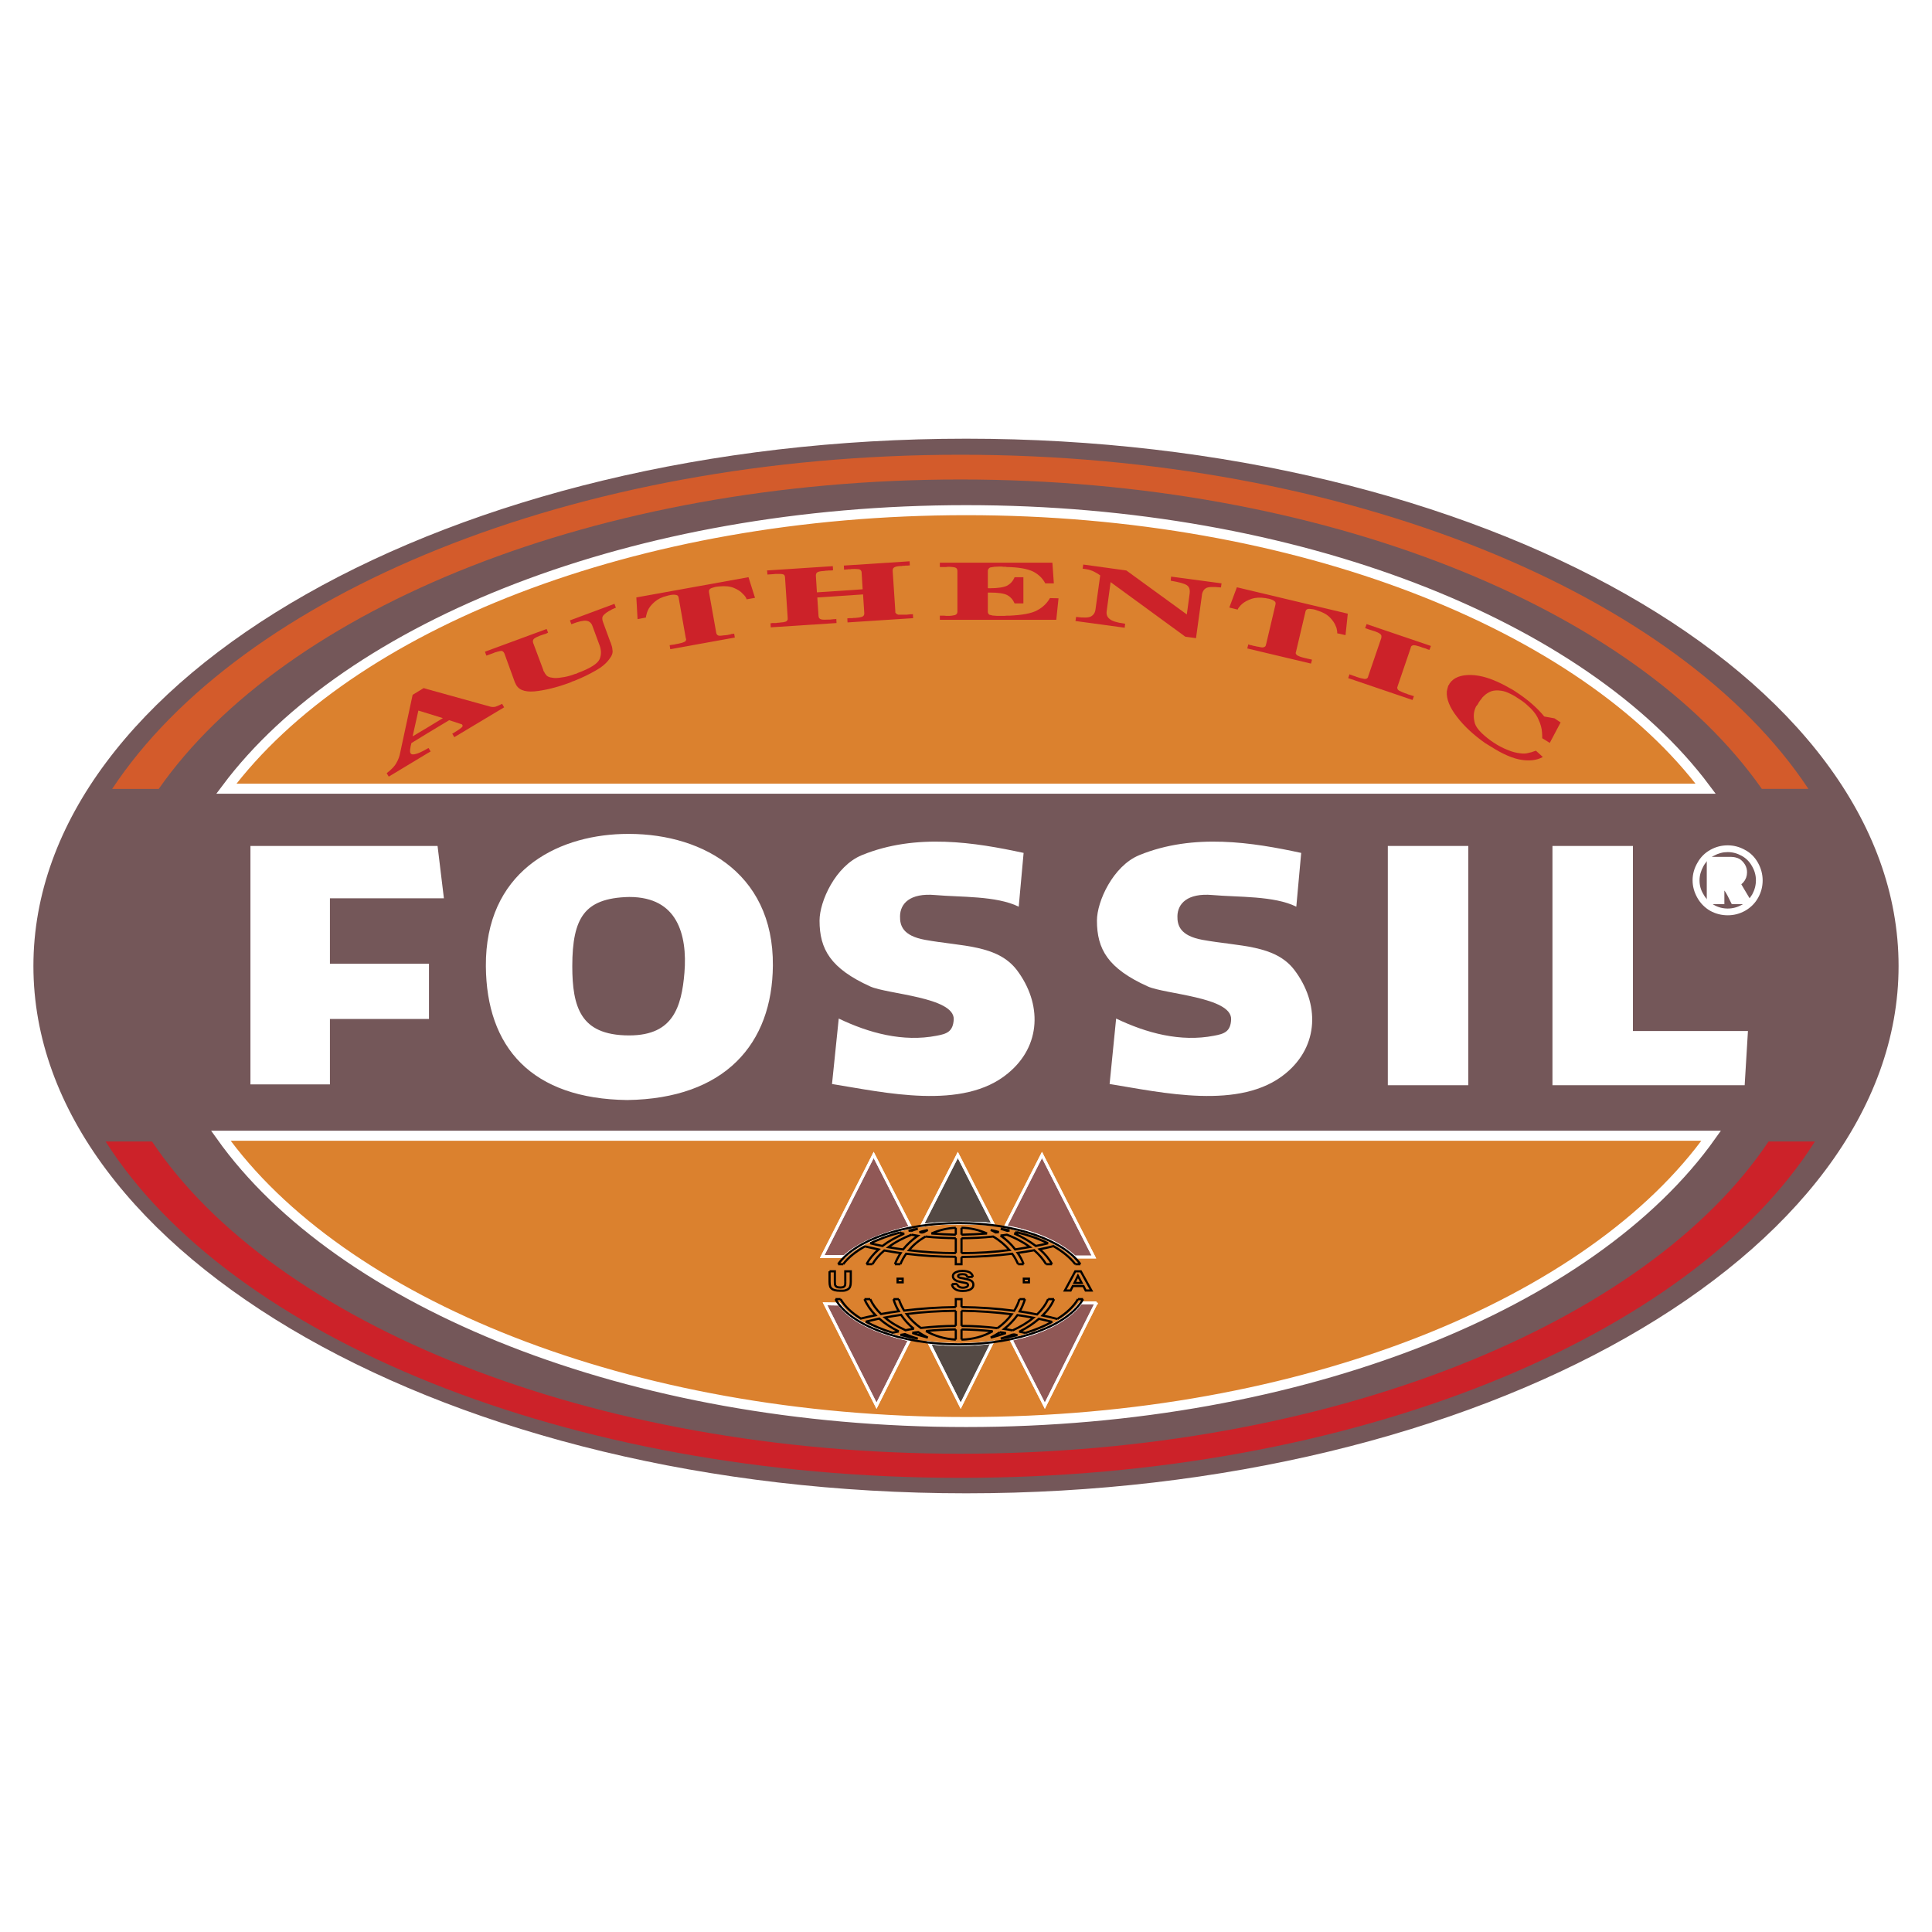 <?xml version="1.0" encoding="iso-8859-1"?>
<!-- Generator: Adobe Illustrator 16.0.0, SVG Export Plug-In . SVG Version: 6.00 Build 0)  -->
<!DOCTYPE svg PUBLIC "-//W3C//DTD SVG 1.1//EN" "http://www.w3.org/Graphics/SVG/1.1/DTD/svg11.dtd">
<svg version="1.1" id="Layer_1" xmlns="http://www.w3.org/2000/svg" xmlns:xlink="http://www.w3.org/1999/xlink" x="0px" y="0px"
	 width="192.756px" height="192.756px" viewBox="0 0 192.756 192.756" style="enable-background:new 0 0 192.756 192.756;"
	 xml:space="preserve">
<g>
	<polygon style="fill-rule:evenodd;clip-rule:evenodd;fill:#FFFFFF;" points="0,0 192.756,0 192.756,192.756 0,192.756 0,0 	"/>
	<path style="fill-rule:evenodd;clip-rule:evenodd;fill:#DB812E;stroke:#FFFFFF;stroke-width:0.283;stroke-miterlimit:2.613;" d="
		M22.583,78.688h147.591c-12.188-16.322-40.719-27.789-73.775-27.789C63.302,50.899,34.791,62.366,22.583,78.688L22.583,78.688z
		 M170.725,113.312H22.033c11.881,16.711,40.76,28.564,74.366,28.564C129.965,141.877,158.863,130.023,170.725,113.312
		L170.725,113.312z"/>
	<path style="fill:none;stroke:#FFFFFF;stroke-width:0.283;stroke-miterlimit:2.613;" d="M22.583,78.688h147.591
		c-12.188-16.322-40.719-27.789-73.775-27.789C63.302,50.899,34.791,62.366,22.583,78.688L22.583,78.688z M170.725,113.312H22.033
		c11.881,16.711,40.76,28.564,74.366,28.564C129.965,141.877,158.863,130.023,170.725,113.312L170.725,113.312z M22.583,78.688
		h147.591c-12.188-16.322-40.719-27.789-73.775-27.789C63.302,50.899,34.791,62.366,22.583,78.688L22.583,78.688z M170.725,113.312
		H22.033c11.881,16.711,40.76,28.564,74.366,28.564C129.965,141.877,158.863,130.023,170.725,113.312L170.725,113.312z"/>
	<path style="fill-rule:evenodd;clip-rule:evenodd;fill:#745759;" d="M96.398,43.268c-51.541,0-93.564,23.872-93.564,53.11
		c0,29.237,42.023,53.11,93.564,53.11c51.5,0,93.523-23.873,93.523-53.11C189.922,67.14,147.898,43.268,96.398,43.268L96.398,43.268
		z M96.398,50.899c33.057,0,61.588,11.467,73.775,27.789H96.398H22.583C34.791,62.366,63.302,50.899,96.398,50.899L96.398,50.899z
		 M96.398,141.877c-33.606,0-62.484-11.854-74.366-28.564h74.366h74.326C158.863,130.023,129.965,141.877,96.398,141.877
		L96.398,141.877z"/>
	<path style="fill:none;stroke:#FFFFFF;stroke-width:1;stroke-miterlimit:2.613;" d="M96.398,43.268
		c51.5,0,93.523,23.872,93.523,53.11c0,29.237-42.023,53.11-93.523,53.11c-51.541,0-93.564-23.873-93.564-53.11
		C2.834,67.14,44.858,43.268,96.398,43.268L96.398,43.268z M22.583,78.688h147.591c-12.188-16.322-40.719-27.789-73.775-27.789
		C63.302,50.899,34.791,62.366,22.583,78.688L22.583,78.688z M170.725,113.312H22.033c11.881,16.711,40.76,28.564,74.366,28.564
		C129.965,141.877,158.863,130.023,170.725,113.312L170.725,113.312z"/>
	<polygon style="fill-rule:evenodd;clip-rule:evenodd;fill:#FFFFFF;" points="154.889,108.273 154.889,84.401 162.918,84.401 
		162.918,102.867 174.393,102.867 174.066,108.273 154.889,108.273 	"/>
	<polygon style="fill-rule:evenodd;clip-rule:evenodd;fill:#FFFFFF;" points="138.463,108.273 138.463,84.401 146.492,84.401 
		146.492,108.273 138.463,108.273 	"/>
	<path style="fill-rule:evenodd;clip-rule:evenodd;fill:#FFFFFF;" d="M83.681,101.621c3.017,1.449,6.42,2.367,9.762,1.715
		c0.999-0.184,1.651-0.389,1.712-1.652c0.041-2.205-6.624-2.49-8.335-3.266c-3.954-1.795-5.054-3.713-5.054-6.57
		c0-1.918,1.59-5.447,4.219-6.529c5.421-2.224,11.332-1.265,16.141-0.224l-0.488,5.366c-2.223-1.102-5.83-0.938-8.336-1.163
		c-2.547-0.224-3.485,0.877-3.505,2.102c-0.021,0.938,0.265,1.958,2.486,2.366c3.688,0.674,7.214,0.47,9.171,3.019
		c2.506,3.326,2.465,7.551-0.896,10.305c-4.484,3.734-12.331,1.896-17.547,1.061L83.681,101.621L83.681,101.621z"/>
	<path style="fill-rule:evenodd;clip-rule:evenodd;fill:#FFFFFF;" d="M111.357,101.621c3.016,1.449,6.42,2.367,9.762,1.715
		c0.998-0.184,1.672-0.389,1.711-1.652c0.041-2.205-6.602-2.49-8.314-3.266c-3.975-1.795-5.074-3.713-5.074-6.57
		c0-1.918,1.609-5.447,4.219-6.529c5.441-2.224,11.332-1.265,16.16-0.224l-0.488,5.366c-2.201-1.102-5.85-0.938-8.355-1.163
		c-2.527-0.224-3.484,0.877-3.506,2.102c-0.02,0.938,0.285,1.958,2.486,2.366c3.689,0.674,7.256,0.47,9.191,3.019
		c2.506,3.326,2.467,7.551-0.875,10.305c-4.504,3.734-12.371,1.896-17.568,1.061L111.357,101.621L111.357,101.621z"/>
	<polygon style="fill-rule:evenodd;clip-rule:evenodd;fill:#FFFFFF;" points="24.987,108.191 24.987,84.401 43.656,84.401 
		44.288,89.625 32.916,89.625 32.916,96.154 42.799,96.154 42.799,101.662 32.916,101.662 32.916,108.191 24.987,108.191 	"/>
	<path style="fill-rule:evenodd;clip-rule:evenodd;fill:#FFFFFF;" d="M62.71,83.708c-0.204,0-0.428,0-0.632,0
		c-6.48,0.204-13.165,3.693-13.104,12.691c0.061,7.814,4.32,12.732,13.613,12.854c0.041,0,0.082,0,0.122,0
		c9.396-0.203,13.838-5.406,13.899-12.914C76.691,87.461,69.843,83.708,62.71,83.708L62.71,83.708z M68.784,97.092
		c-0.285,3.469-1.202,6.713-6.012,6.713c-0.021,0-0.041,0-0.062,0c-5.278-0.02-6.114-3.326-6.114-7.406
		c0-4.938,1.284-7.305,6.114-7.407c0.021,0,0.041,0,0.062,0C68.03,88.992,69.11,93.175,68.784,97.092L68.784,97.092z"/>
	<path style="fill:none;stroke:#FFFFFF;stroke-width:1;stroke-miterlimit:2.613;" d="M48.975,96.398
		c-0.062-8.998,6.623-12.487,13.104-12.691c7.357-0.225,14.612,3.489,14.531,12.63c-0.061,7.527-4.544,12.771-14.021,12.914
		C53.295,109.131,49.036,104.213,48.975,96.398L48.975,96.398z M56.597,96.398c0,4.102,0.835,7.406,6.175,7.406
		c4.81,0,5.727-3.244,6.012-6.713c0.326-3.917-0.754-8.1-6.012-8.1C57.901,89.094,56.597,91.44,56.597,96.398L56.597,96.398z"/>
	<path style="fill-rule:evenodd;clip-rule:evenodd;fill:#CC2229;" d="M176.451,113.885c-12.146,18.158-43.736,31.154-80.624,31.154
		c-36.908,0-68.517-12.996-80.663-31.154h-4.626c12.35,19.504,45.936,33.562,85.289,33.562c39.313,0,72.899-14.059,85.249-33.562
		H176.451L176.451,113.885z"/>
	<path style="fill-rule:evenodd;clip-rule:evenodd;fill:#D35B2B;" d="M95.828,47.838c36.215,0,67.334,12.834,79.95,30.87h4.646
		C167.586,59.285,134.469,45.37,95.828,45.37c-38.681,0-71.798,13.915-84.637,33.339h4.646
		C28.452,60.672,59.572,47.838,95.828,47.838L95.828,47.838z"/>
	<path style="fill-rule:evenodd;clip-rule:evenodd;fill:#FFFFFF;" d="M173.312,88.502c-0.102-0.143-0.184-0.245-0.244-0.286
		c-0.062-0.041-0.164-0.102-0.266-0.143c0.326-0.041,0.57-0.163,0.732-0.347c0.184-0.204,0.266-0.429,0.266-0.694
		c0-0.204-0.041-0.367-0.143-0.531c-0.102-0.163-0.225-0.285-0.346-0.367c-0.082-0.042-0.164-0.082-0.266-0.102
		c-0.082-0.021-0.203-0.041-0.307-0.041c-0.039,0-0.162,0-0.365,0c-0.205,0-0.469,0-0.836,0h-0.754v3.713h0.754v-1.53h0.203
		c0.205,0,0.387,0.061,0.51,0.163c0.041,0.041,0.082,0.062,0.123,0.123c0.121,0.143,0.244,0.347,0.406,0.632l0.307,0.612h0.938
		l-0.449-0.755L173.312,88.502L173.312,88.502z M172.66,87.543c-0.041,0.021-0.143,0.021-0.285,0.041c-0.123,0-0.307,0-0.531,0
		h-0.305v-1h0.305c0.225,0,0.389,0,0.531,0c0.143,0.021,0.223,0.041,0.285,0.041c0.121,0.041,0.203,0.102,0.244,0.184
		c0.061,0.082,0.102,0.163,0.102,0.265c0,0.122-0.041,0.204-0.102,0.286C172.844,87.441,172.762,87.502,172.66,87.543L172.66,87.543
		z"/>
	<path style="fill-rule:evenodd;clip-rule:evenodd;fill:#FFFFFF;" d="M175.391,86.075c-0.326-0.572-0.754-1-1.305-1.286
		c-0.551-0.306-1.121-0.449-1.711-0.449c-0.611,0-1.184,0.143-1.732,0.449c-0.551,0.306-0.979,0.734-1.285,1.286
		c-0.326,0.551-0.488,1.142-0.488,1.754c0,0.612,0.162,1.184,0.469,1.734c0.305,0.55,0.754,1,1.283,1.306
		c0.551,0.306,1.143,0.449,1.754,0.449s1.182-0.143,1.732-0.449c0.57-0.327,0.998-0.755,1.303-1.306
		c0.307-0.551,0.449-1.123,0.449-1.734C175.859,87.217,175.697,86.625,175.391,86.075L175.391,86.075z M174.82,89.237
		c-0.266,0.449-0.611,0.796-1.039,1.041c-0.449,0.245-0.918,0.368-1.406,0.368c-0.49,0-0.959-0.123-1.387-0.368
		c-0.447-0.265-0.795-0.612-1.039-1.061c-0.266-0.428-0.387-0.897-0.387-1.387s0.143-0.959,0.387-1.408
		c0.266-0.47,0.611-0.816,1.039-1.041c0.449-0.245,0.896-0.367,1.387-0.367c0.488,0,0.938,0.123,1.385,0.367
		c0.449,0.245,0.795,0.592,1.039,1.041c0.266,0.449,0.389,0.918,0.389,1.408S175.064,88.788,174.82,89.237L174.82,89.237z"/>
	<path style="fill:none;stroke:#FFFFFF;stroke-width:1;stroke-miterlimit:2.613;" d="M170.785,89.706v-3.713h0.754
		c0.732,0,1.141,0,1.201,0c0.104,0,0.225,0.021,0.307,0.041c0.102,0.02,0.184,0.061,0.266,0.102
		c0.121,0.082,0.244,0.204,0.346,0.367c0.102,0.164,0.143,0.327,0.143,0.531c0,0.265-0.082,0.49-0.266,0.694
		c-0.162,0.184-0.406,0.306-0.732,0.347c0.102,0.041,0.203,0.102,0.266,0.143c0.061,0.042,0.143,0.143,0.244,0.286l0.264,0.449
		l0.449,0.755h-0.938l-0.307-0.612c-0.203-0.387-0.387-0.632-0.529-0.755c-0.123-0.102-0.305-0.163-0.51-0.163h-0.203v1.53H170.785
		L170.785,89.706z M171.539,87.584h0.305c0.449,0,0.715,0,0.816-0.041s0.184-0.102,0.244-0.184c0.061-0.082,0.102-0.164,0.102-0.286
		c0-0.102-0.041-0.184-0.102-0.265c-0.041-0.082-0.123-0.143-0.244-0.184c-0.102-0.021-0.389-0.041-0.816-0.041h-0.305V87.584
		L171.539,87.584z"/>
	<path style="fill-rule:evenodd;clip-rule:evenodd;fill:#CC2229;" d="M153.93,75.526c-0.59,0.326-1.283,0.408-2.119,0.286
		c-0.834-0.123-1.854-0.551-3.035-1.306c-0.104-0.061-0.184-0.102-0.266-0.163c-0.102-0.061-0.203-0.122-0.307-0.184
		c-1.16-0.816-2.119-1.693-2.832-2.632c-0.734-0.938-1.08-1.795-1.02-2.55c0.021-0.102,0.041-0.204,0.062-0.286
		c0.02-0.103,0.061-0.184,0.08-0.286c0.041-0.041,0.062-0.082,0.082-0.102c0.021-0.062,0.041-0.103,0.061-0.123
		c0.389-0.571,1.102-0.857,2.121-0.836c1.039,0.02,2.24,0.408,3.605,1.163c0.225,0.123,0.449,0.245,0.652,0.368
		c0.205,0.143,0.408,0.265,0.611,0.408c0.469,0.326,0.918,0.673,1.326,1.04c0.406,0.367,0.773,0.735,1.121,1.163l1.018,0.184
		l0.611,0.408l-1.08,2.041l-0.754-0.469c0-0.082,0-0.184,0-0.266c0-0.102-0.02-0.204-0.02-0.306
		c-0.021-0.408-0.143-0.857-0.367-1.326c-0.203-0.49-0.611-0.979-1.182-1.469c-0.104-0.102-0.225-0.184-0.326-0.265
		c-0.123-0.082-0.244-0.184-0.389-0.266c-0.285-0.204-0.59-0.388-0.896-0.53c-0.326-0.163-0.611-0.266-0.896-0.306
		c-0.406-0.061-0.754-0.041-1.039,0.062c-0.285,0.123-0.51,0.265-0.693,0.449c-0.102,0.082-0.203,0.204-0.264,0.306
		c-0.082,0.102-0.164,0.204-0.246,0.327c-0.039,0.061-0.08,0.143-0.121,0.224c-0.061,0.061-0.102,0.143-0.164,0.204
		c-0.223,0.449-0.285,0.939-0.162,1.49c0.082,0.571,0.652,1.203,1.691,1.958c0.02,0,0.041,0.02,0.061,0.041c0,0,0.021,0,0.041,0.021
		c0.021,0,0.021,0.021,0.041,0.041c0.02,0,0.041,0.021,0.041,0.021c0.488,0.327,0.957,0.572,1.426,0.755
		c0.469,0.204,0.896,0.306,1.305,0.347c0.307,0.041,0.57,0.021,0.775-0.041c0.223-0.041,0.428-0.102,0.631-0.184h0.021
		c0.02,0,0.02,0,0.02-0.021c0.02,0,0.02,0,0.041,0c0-0.021,0.02-0.021,0.041-0.021L153.93,75.526L153.93,75.526z"/>
	<path style="fill-rule:evenodd;clip-rule:evenodd;fill:#CC2229;" d="M142.762,64.447l-0.143,0.388
		c-0.039,0-0.102-0.021-0.162-0.041s-0.123-0.041-0.184-0.082c-0.082-0.02-0.143-0.041-0.203-0.061
		c-0.062-0.021-0.123-0.041-0.205-0.062c-0.02-0.021-0.061-0.021-0.102-0.041c-0.02,0-0.041-0.021-0.061-0.021
		c-0.102-0.041-0.205-0.061-0.285-0.082c-0.102-0.041-0.205-0.061-0.285-0.061c-0.104-0.021-0.184,0-0.225,0.021
		c-0.061,0.041-0.102,0.061-0.123,0.102c0,0.021-0.02,0.041-0.02,0.061c0,0.021-0.021,0.041-0.021,0.062v0.021l-1.303,3.815v0.021
		c0,0.02-0.021,0.041-0.021,0.041c0,0.021,0,0.041-0.02,0.061c0,0.062,0.02,0.103,0.041,0.164c0.02,0.061,0.08,0.102,0.162,0.163
		c0.123,0.062,0.244,0.102,0.367,0.164c0.123,0.061,0.266,0.102,0.408,0.143c0.039,0.021,0.08,0.041,0.121,0.062
		c0.041,0,0.062,0.02,0.102,0.02c0.021,0.021,0.041,0.021,0.062,0.021c0.02,0.02,0.041,0.02,0.061,0.02
		c0.061,0.021,0.123,0.041,0.184,0.062c0.041,0.021,0.102,0.041,0.162,0.041l-0.143,0.388l-6.42-2.184l0.143-0.388
		c0.041,0.041,0.104,0.062,0.184,0.082c0.041,0.02,0.104,0.041,0.164,0.062c0.061,0.02,0.121,0.041,0.184,0.061
		c0.061,0.021,0.102,0.041,0.162,0.062c0.123,0.041,0.266,0.082,0.389,0.122c0.143,0.021,0.264,0.062,0.387,0.082
		c0.102,0,0.184,0,0.244-0.041c0.041-0.021,0.082-0.062,0.102-0.102c0-0.021,0.021-0.041,0.021-0.061c0,0,0.02-0.021,0.02-0.041
		v-0.021l1.305-3.815c0.02-0.102,0.02-0.184,0-0.265c-0.021-0.082-0.143-0.184-0.348-0.286c-0.121-0.041-0.223-0.082-0.305-0.122
		c-0.123-0.041-0.225-0.062-0.326-0.103c-0.123-0.041-0.225-0.061-0.326-0.102c-0.102-0.041-0.203-0.082-0.305-0.103l0.143-0.408
		L142.762,64.447L142.762,64.447z"/>
	<path style="fill-rule:evenodd;clip-rule:evenodd;fill:#CC2229;" d="M133.408,63.182c0.02-0.103,0-0.204-0.02-0.307
		c-0.021-0.122-0.041-0.245-0.104-0.367c-0.102-0.306-0.305-0.592-0.59-0.897c-0.307-0.306-0.734-0.551-1.305-0.714
		c-0.041-0.02-0.102-0.041-0.164-0.061c-0.039,0-0.102-0.021-0.162-0.041c-0.244-0.041-0.428-0.061-0.551-0.041
		c-0.143,0.021-0.223,0.123-0.264,0.245v0.021l-0.938,3.979v0.021c-0.021,0.021-0.021,0.041-0.021,0.062
		c0,0.02-0.02,0.041-0.02,0.061c0,0.041,0.02,0.082,0.061,0.143c0.021,0.061,0.082,0.102,0.184,0.143
		c0.102,0.061,0.244,0.102,0.367,0.143c0.121,0.041,0.266,0.062,0.408,0.102c0.02,0,0.061,0.021,0.102,0.021
		c0.02,0.021,0.061,0.021,0.08,0.021c0.041,0.02,0.062,0.02,0.082,0.02c0,0,0.021,0,0.041,0c0.041,0.021,0.102,0.041,0.162,0.041
		c0.041,0.021,0.082,0.021,0.145,0.041l-0.104,0.388l-6.357-1.51l0.102-0.408c0.041,0.02,0.102,0.041,0.162,0.062
		c0.041,0,0.082,0.02,0.145,0.02c0.039,0.021,0.102,0.041,0.143,0.041c0.061,0.02,0.121,0.041,0.182,0.041
		c0.123,0.041,0.266,0.061,0.408,0.082c0.123,0.041,0.225,0.041,0.348,0.061c0.121,0,0.182-0.021,0.244-0.061
		c0.041-0.021,0.082-0.061,0.102-0.102c0-0.02,0-0.041,0.02-0.061c0-0.02,0-0.041,0-0.062l0.021-0.02l0.938-3.979v-0.021
		c0.041-0.123,0-0.245-0.123-0.327c-0.102-0.082-0.285-0.163-0.529-0.224c-0.041,0-0.082-0.021-0.143-0.021
		c-0.061-0.021-0.123-0.021-0.184-0.041c-0.529-0.082-0.998-0.062-1.387,0.062c-0.406,0.143-0.732,0.306-0.977,0.53
		c-0.104,0.082-0.184,0.184-0.266,0.285c-0.082,0.082-0.143,0.185-0.164,0.266l-0.834-0.204l0.754-2.02l11.066,2.632l-0.225,2.142
		L133.408,63.182L133.408,63.182z"/>
	<path style="fill-rule:evenodd;clip-rule:evenodd;fill:#CC2229;" d="M107.301,61.958l0.062-0.408
		c0.773,0.102,1.283,0.082,1.508-0.062c0.244-0.143,0.387-0.367,0.428-0.694l0.469-3.387c-0.123-0.082-0.225-0.143-0.305-0.204
		c-0.104-0.062-0.184-0.102-0.266-0.143c-0.143-0.081-0.285-0.142-0.449-0.184c-0.184-0.061-0.428-0.102-0.732-0.143l0.061-0.408
		l4.301,0.592l6.031,4.386l0.285-2.102c0-0.021,0-0.021,0-0.041c0.041-0.347-0.039-0.612-0.285-0.775
		c-0.244-0.164-0.773-0.306-1.609-0.449l0.041-0.408l5.033,0.673l-0.061,0.408c-0.795-0.082-1.285-0.062-1.508,0.081
		c-0.205,0.123-0.326,0.327-0.389,0.633c0,0.021,0,0.041,0,0.061l-0.59,4.285l-1.061-0.143l-7.459-5.448l-0.387,2.856
		c-0.061,0.347,0.041,0.632,0.285,0.816c0.225,0.204,0.713,0.367,1.488,0.47c0.02,0,0.041,0,0.061,0l-0.041,0.408L107.301,61.958
		L107.301,61.958z"/>
	<path style="fill-rule:evenodd;clip-rule:evenodd;fill:#CC2229;" d="M93.769,61.835v-0.408c0.082,0,0.164,0,0.245,0
		c0.061,0,0.143,0,0.204,0c0.082,0,0.143,0.021,0.204,0.021c0.062,0,0.122,0,0.184,0c0.285,0,0.509-0.041,0.673-0.082
		c0.163-0.061,0.244-0.163,0.244-0.347v-4.04c0-0.103-0.02-0.184-0.081-0.265c-0.041-0.062-0.184-0.123-0.428-0.143
		c-0.102,0-0.204-0.021-0.306-0.021s-0.204,0-0.306,0.021c-0.102,0-0.204,0-0.326,0c-0.102,0-0.204,0-0.306,0v-0.429h11.229
		l0.143,2.061h-0.855c-0.264-0.51-0.672-0.898-1.223-1.184c-0.551-0.265-1.426-0.429-2.629-0.449c-0.02,0-0.061-0.021-0.102-0.021
		s-0.082,0-0.102,0c-0.104,0-0.184,0-0.266-0.021c-0.102,0-0.184,0-0.305,0c-0.143,0-0.307,0.021-0.449,0.021
		c-0.143,0.021-0.285,0.041-0.387,0.061c-0.082,0.021-0.143,0.062-0.164,0.103c-0.041,0.041-0.061,0.081-0.08,0.122
		c0,0.021-0.021,0.062-0.021,0.082c0,0.02,0,0.04,0,0.061v1.693c0.041,0.02,0.041,0.02,0.061,0.02c0,0,0.021,0,0.041,0
		c0.021,0,0.041,0,0.062,0c0.02,0,0.02,0,0.039,0c0.816,0,1.406-0.102,1.732-0.265c0.326-0.184,0.572-0.449,0.734-0.836h0.877v2.611
		h-0.877c-0.162-0.367-0.408-0.652-0.754-0.836c-0.326-0.164-0.918-0.245-1.732-0.245c-0.041,0-0.061,0-0.082,0
		c-0.041,0-0.061,0-0.102,0v1.877c0,0.041,0,0.062,0,0.082c0,0.021,0.021,0.041,0.021,0.082c0.02,0.041,0.039,0.082,0.08,0.123
		c0.021,0.041,0.082,0.061,0.184,0.081c0.102,0.041,0.244,0.062,0.387,0.062c0.143,0.021,0.326,0.021,0.51,0.021
		c0.021,0,0.041,0,0.062,0c0.02,0,0.039,0,0.061,0c0.102,0,0.203,0,0.305,0c0.104,0,0.184-0.021,0.266-0.021
		c0.061,0,0.102,0,0.162,0c0.041,0,0.082,0,0.123,0c1.283-0.062,2.201-0.225,2.752-0.531c0.551-0.286,0.979-0.694,1.283-1.224
		l0.855,0.021l-0.223,2.142H93.769L93.769,61.835z"/>
	<path style="fill-rule:evenodd;clip-rule:evenodd;fill:#CC2229;" d="M84.538,61.692c0.061,0,0.143-0.02,0.204-0.02
		c0.082,0,0.143,0,0.224,0c0.062,0,0.122,0,0.204-0.021c0.061,0,0.102,0,0.163,0c0.285-0.02,0.529-0.061,0.692-0.123
		c0.143-0.061,0.204-0.163,0.204-0.326c0-0.021,0-0.021,0-0.041l-0.122-1.856l-4.565,0.306l0.123,1.837
		c0,0.184,0.102,0.306,0.265,0.347c0.183,0.041,0.408,0.041,0.693,0.021c0.062,0,0.122,0,0.184,0c0.061,0,0.122-0.021,0.184-0.021
		c0.082,0,0.143-0.021,0.204-0.021c0.082,0,0.163,0,0.245-0.021l0.02,0.408l-6.562,0.428l-0.021-0.408c0.062,0,0.102,0,0.163-0.021
		c0.041,0,0.102,0,0.163,0c0.041,0,0.102,0,0.163,0c0.041,0,0.102,0,0.163-0.021c0.143,0,0.285-0.021,0.408-0.041
		c0.142,0,0.265-0.02,0.387-0.061c0.102-0.02,0.163-0.061,0.204-0.123c0.041-0.041,0.061-0.082,0.061-0.122c0-0.021,0-0.041,0-0.062
		s0-0.041,0-0.061v-0.021l-0.265-4.019c0-0.102-0.021-0.184-0.082-0.266c-0.061-0.061-0.204-0.102-0.428-0.102
		c-0.122,0-0.224,0-0.326,0c-0.102,0-0.204,0-0.306,0.02c-0.102,0-0.204,0.021-0.306,0.021c-0.102,0-0.204,0.021-0.306,0.021
		l-0.041-0.408l6.562-0.429l0.021,0.408c-0.082,0.021-0.143,0.021-0.224,0.021c-0.061,0-0.143,0-0.204,0
		c-0.062,0.02-0.143,0.02-0.204,0.02s-0.143,0-0.184,0.021c-0.285,0.021-0.509,0.041-0.672,0.102
		c-0.163,0.062-0.224,0.184-0.224,0.368l0.102,1.673l4.565-0.306l-0.102-1.653c0-0.02,0-0.02,0-0.041
		c-0.02-0.164-0.102-0.265-0.265-0.306c-0.163-0.02-0.408-0.041-0.693-0.02c-0.062,0-0.102,0-0.163,0.02c-0.082,0-0.143,0-0.204,0
		c-0.081,0.021-0.143,0.021-0.224,0.021c-0.062,0.021-0.123,0.021-0.204,0.021l-0.021-0.408L90.753,56l0.021,0.408
		c-0.082,0-0.143,0.021-0.225,0.021c-0.061,0-0.143,0-0.204,0c-0.082,0.021-0.143,0.021-0.204,0.021c-0.082,0-0.143,0-0.184,0.021
		c-0.306,0-0.53,0.041-0.672,0.102c-0.164,0.061-0.224,0.184-0.224,0.367l0.265,4.02v0.02c0,0.021,0,0.041,0,0.062s0,0.041,0,0.061
		c0.021,0.041,0.041,0.082,0.102,0.123c0.041,0.041,0.102,0.082,0.204,0.102c0.122,0,0.265,0,0.408,0c0.122,0,0.265,0,0.408,0
		c0.061,0,0.122-0.021,0.184-0.021c0.041,0,0.081,0,0.143-0.02c0.041,0,0.102,0,0.163,0c0.041,0,0.102,0,0.143-0.021l0.021,0.408
		L84.558,62.1L84.538,61.692L84.538,61.692z"/>
	<path style="fill-rule:evenodd;clip-rule:evenodd;fill:#CC2229;" d="M74.49,59.795c-0.021-0.082-0.061-0.184-0.143-0.286
		c-0.061-0.082-0.143-0.184-0.244-0.266c-0.204-0.245-0.51-0.428-0.897-0.591c-0.408-0.164-0.896-0.204-1.467-0.143
		c-0.061,0-0.122,0.021-0.183,0.021c-0.041,0-0.102,0.021-0.164,0.021c-0.244,0.062-0.428,0.123-0.529,0.184
		c-0.103,0.082-0.163,0.204-0.123,0.326v0.021c0,0,0,0,0,0.02l0.713,3.999v0.021c0.021,0.021,0.021,0.041,0.021,0.062
		c0,0.02,0,0.041,0.021,0.061c0.02,0.041,0.041,0.082,0.102,0.122c0.041,0.041,0.122,0.062,0.224,0.062
		c0.123,0,0.265-0.021,0.387-0.041c0.143,0,0.265-0.021,0.408-0.041c0.041-0.021,0.082-0.021,0.102-0.021
		c0.041-0.021,0.081-0.021,0.102-0.021c0.041,0,0.062-0.021,0.082-0.021c0,0,0.021,0,0.021-0.021c0.061,0,0.123-0.02,0.184-0.02
		c0.041,0,0.082-0.021,0.143-0.021l0.061,0.387l-6.44,1.163l-0.061-0.408c0.061,0,0.102,0,0.163-0.02
		c0.041,0,0.102-0.021,0.163-0.021c0.041,0,0.082-0.021,0.143-0.021c0.061-0.02,0.122-0.02,0.183-0.041
		c0.123-0.021,0.265-0.041,0.387-0.082c0.123-0.021,0.245-0.061,0.347-0.102c0.102-0.041,0.184-0.082,0.224-0.143
		c0.02-0.041,0.02-0.103,0.041-0.143c-0.021-0.02-0.021-0.041-0.021-0.061c0-0.021,0-0.041,0-0.062h-0.02l-0.713-4.04v-0.021
		c-0.041-0.143-0.102-0.224-0.245-0.244c-0.143-0.041-0.326-0.041-0.57,0c-0.061,0.02-0.102,0.02-0.164,0.041
		c-0.061,0-0.102,0.021-0.163,0.041c-0.53,0.123-0.938,0.327-1.264,0.612s-0.55,0.571-0.672,0.857
		c-0.061,0.143-0.102,0.265-0.122,0.367c-0.041,0.122-0.062,0.244-0.062,0.326l-0.836,0.163l-0.122-2.163l11.189-2.02l0.652,2.061
		L74.49,59.795L74.49,59.795z"/>
	<path style="fill-rule:evenodd;clip-rule:evenodd;fill:#CC2229;" d="M54.539,62.753l0.143,0.367
		c-0.082,0.041-0.143,0.062-0.204,0.102c-0.061,0.021-0.143,0.041-0.204,0.061s-0.123,0.041-0.184,0.062
		c-0.082,0.02-0.143,0.061-0.183,0.061c-0.265,0.102-0.469,0.204-0.611,0.306c-0.123,0.102-0.163,0.245-0.102,0.429l0.999,2.672
		c0,0.041,0.021,0.082,0.041,0.123c0,0.041,0.02,0.062,0.061,0.102c0.062,0.144,0.143,0.245,0.245,0.368
		c0.122,0.102,0.306,0.183,0.529,0.204c0.266,0.061,0.591,0.041,0.958-0.021c0.347-0.041,0.693-0.123,1.06-0.245
		c0.061-0.021,0.143-0.041,0.224-0.082c0.082-0.02,0.163-0.041,0.224-0.061l0.021-0.021h0.02c0,0,0.021,0,0.021-0.021
		c1.284-0.47,2.018-0.938,2.222-1.388c0.184-0.428,0.184-0.897,0-1.387l-0.714-1.938c-0.102-0.286-0.305-0.469-0.591-0.51
		c-0.306-0.041-0.774,0.062-1.406,0.306h-0.02l-0.021,0.021c-0.021,0-0.021,0-0.041,0c0,0.021-0.021,0.021-0.021,0.021l-0.143-0.388
		l4.442-1.653l0.143,0.388c-0.061,0.021-0.102,0.041-0.164,0.062c-0.061,0.041-0.122,0.061-0.183,0.082
		c-0.122,0.061-0.245,0.143-0.367,0.204c-0.122,0.082-0.245,0.143-0.326,0.225c-0.184,0.143-0.285,0.266-0.306,0.388
		s0,0.245,0.021,0.347c0,0.021,0.02,0.041,0.02,0.062c0.021,0.021,0.021,0.041,0.021,0.061l0.734,2
		c0.021,0.021,0.021,0.021,0.021,0.021c0,0.021,0,0.021,0,0.021c0.02,0.041,0.041,0.082,0.041,0.122
		c0.021,0.041,0.041,0.082,0.041,0.123c0.082,0.204,0.102,0.408,0.123,0.632c0,0.225-0.082,0.449-0.286,0.714
		c-0.306,0.449-0.774,0.857-1.406,1.204c-0.632,0.367-1.304,0.694-2.018,0.979c-0.081,0.041-0.183,0.082-0.285,0.102
		c-0.082,0.041-0.184,0.082-0.265,0.123c-1.325,0.489-2.507,0.775-3.546,0.877c-1.039,0.082-1.671-0.184-1.916-0.857
		c0,0-0.021,0-0.021-0.021l-1.06-2.918c-0.041-0.082-0.082-0.143-0.163-0.204c-0.082-0.061-0.225-0.041-0.449,0.021
		c-0.041,0-0.102,0.021-0.143,0.041c-0.061,0.021-0.122,0.021-0.163,0.041c-0.041,0.02-0.102,0.041-0.143,0.061
		c-0.041,0.02-0.102,0.041-0.163,0.061c-0.103,0.041-0.184,0.062-0.286,0.102c-0.102,0.041-0.204,0.082-0.285,0.102l-0.143-0.388
		L54.539,62.753L54.539,62.753z"/>
	<path style="fill-rule:evenodd;clip-rule:evenodd;fill:#CC2229;" d="M50.096,70.221c-0.245,0.122-0.469,0.224-0.652,0.285
		c-0.163,0.041-0.346,0.041-0.509,0l-6.257-1.734L42.27,68.65l-1.101,0.673l-1.243,5.774c-0.062,0.347-0.184,0.693-0.367,1
		c-0.163,0.326-0.489,0.673-0.978,1.041l0.204,0.347l3.893-2.347l0.285-0.163l-0.204-0.347c-0.021,0.02-0.041,0.02-0.082,0.041
		c-0.53,0.306-0.917,0.49-1.182,0.551c-0.266,0.082-0.449,0.061-0.53-0.061c-0.061-0.082-0.061-0.225-0.041-0.408
		c0.02-0.184,0.061-0.388,0.122-0.612l1.63-1l2.14-1.286l1.121,0.367c0.062,0.021,0.102,0.041,0.143,0.041
		c0.021,0.041,0.041,0.061,0.062,0.082c0,0,0,0,0,0.021c0.041,0.061,0,0.163-0.143,0.265c-0.163,0.123-0.347,0.265-0.571,0.388
		c-0.061,0.041-0.102,0.061-0.163,0.102c-0.041,0.021-0.102,0.061-0.143,0.082l0.204,0.347l4.973-2.979L50.096,70.221L50.096,70.221
		z M42.677,72.567l-1.508,0.898l0.571-2.571l0.938,0.285l1.508,0.469L42.677,72.567L42.677,72.567z"/>
	<path style="fill-rule:evenodd;clip-rule:evenodd;fill:#905856;stroke:#FFFFFF;stroke-width:0.283;stroke-miterlimit:2.613;" d="
		M82.031,125.371l5.136-10.141l3.688,7.223c-2.71,0.572-5.258,1.652-6.603,2.918H82.031L82.031,125.371z M83.722,130.105
		c1.141,1.631,3.791,2.877,7.031,3.57l-3.302,6.57l-5.136-10.162L83.722,130.105L83.722,130.105z"/>
	<path style="fill:none;stroke:#FFFFFF;stroke-width:0.283;stroke-miterlimit:2.613;" d="M82.031,125.371l5.136-10.141
		l3.688,7.223c-2.71,0.572-5.258,1.652-6.603,2.918H82.031L82.031,125.371z M83.722,130.105c1.141,1.631,3.791,2.877,7.031,3.57
		l-3.302,6.57l-5.136-10.162L83.722,130.105L83.722,130.105z M82.031,125.371l5.136-10.141l3.688,7.223
		c-2.71,0.572-5.258,1.652-6.603,2.918H82.031L82.031,125.371z M83.722,130.105c1.141,1.631,3.791,2.877,7.031,3.57l-3.302,6.57
		l-5.136-10.162L83.722,130.105L83.722,130.105z"/>
	<path style="fill-rule:evenodd;clip-rule:evenodd;fill:#544944;stroke:#FFFFFF;stroke-width:0.283;stroke-miterlimit:2.613;" d="
		M91.976,122.27l3.587-7.039l3.546,6.938c-1.02-0.123-2.078-0.143-3.16-0.143C94.564,122.025,93.219,122.066,91.976,122.27
		L91.976,122.27z M99.008,133.92l-3.16,6.326l-3.159-6.285c1.019,0.143,2.14,0.184,3.26,0.184
		C96.99,134.145,98.029,134.043,99.008,133.92L99.008,133.92z"/>
	<path style="fill:none;stroke:#FFFFFF;stroke-width:0.283;stroke-miterlimit:2.613;" d="M91.976,122.27l3.587-7.039l3.546,6.938
		c-1.02-0.123-2.078-0.143-3.16-0.143C94.564,122.025,93.219,122.066,91.976,122.27L91.976,122.27z M99.008,133.92l-3.16,6.326
		l-3.159-6.285c1.019,0.143,2.14,0.184,3.26,0.184C96.99,134.145,98.029,134.043,99.008,133.92L99.008,133.92z M91.976,122.27
		l3.587-7.039l3.546,6.938c-1.02-0.123-2.078-0.143-3.16-0.143C94.564,122.025,93.219,122.066,91.976,122.27L91.976,122.27z
		 M99.008,133.92l-3.16,6.326l-3.159-6.285c1.019,0.143,2.14,0.184,3.26,0.184C96.99,134.145,98.029,134.043,99.008,133.92
		L99.008,133.92z"/>
	<path style="fill-rule:evenodd;clip-rule:evenodd;fill:#905856;stroke:#FFFFFF;stroke-width:0.283;stroke-miterlimit:2.613;" d="
		M100.311,122.393l3.648-7.162l5.178,10.182h-1.916C105.752,124.045,103.348,122.922,100.311,122.393L100.311,122.393z
		 M109.381,129.982l-5.137,10.264l-3.383-6.611c3.303-0.693,5.787-2.02,6.971-3.652H109.381L109.381,129.982z"/>
	<path style="fill:none;stroke:#FFFFFF;stroke-width:0.283;stroke-miterlimit:2.613;" d="M100.311,122.393l3.648-7.162
		l5.178,10.182h-1.916C105.752,124.045,103.348,122.922,100.311,122.393L100.311,122.393z M109.381,129.982l-5.137,10.264
		l-3.383-6.611c3.303-0.693,5.787-2.02,6.971-3.652H109.381L109.381,129.982z M100.311,122.393l3.648-7.162l5.178,10.182h-1.916
		C105.752,124.045,103.348,122.922,100.311,122.393L100.311,122.393z M109.381,129.982l-5.137,10.264l-3.383-6.611
		c3.303-0.693,5.787-2.02,6.971-3.652H109.381L109.381,129.982z"/>
	<path style="fill:none;stroke:#000000;stroke-width:0.216;stroke-miterlimit:2.613;" d="M82.764,126.84h0.53v1.041
		 M83.294,127.881c0,0.164,0.02,0.266,0.02,0.307c0.021,0.08,0.082,0.143,0.163,0.203c0.102,0.041,0.204,0.062,0.367,0.062
		c0.143,0,0.265-0.021,0.326-0.062c0.082-0.041,0.123-0.102,0.143-0.162c0.021-0.082,0.021-0.184,0.021-0.328 M84.333,127.9v-1.061
		h0.55v1 M84.884,127.84c0,0.225-0.021,0.389-0.061,0.49c-0.021,0.102-0.082,0.184-0.143,0.244
		c-0.082,0.061-0.184,0.123-0.326,0.164c-0.122,0.041-0.285,0.041-0.509,0.041c-0.245,0-0.428-0.021-0.571-0.062
		c-0.122-0.041-0.225-0.082-0.306-0.162c-0.062-0.062-0.122-0.123-0.143-0.205c-0.041-0.121-0.062-0.285-0.062-0.49 M82.764,127.859
		v-1.02 M89.551,127.941v-0.367h0.509v0.367H89.551L89.551,127.941z M94.972,128.125l0.509-0.041 M95.481,128.084
		c0.041,0.145,0.102,0.225,0.204,0.287c0.082,0.061,0.225,0.102,0.387,0.102c0.163,0,0.286-0.041,0.387-0.082
		c0.082-0.061,0.122-0.123,0.122-0.184s-0.02-0.102-0.061-0.123c-0.02-0.039-0.082-0.061-0.183-0.082
		c-0.061-0.02-0.204-0.039-0.428-0.08c-0.286-0.062-0.489-0.123-0.591-0.205c-0.163-0.102-0.245-0.225-0.245-0.387
		c0-0.082,0.021-0.184,0.102-0.266c0.082-0.082,0.184-0.143,0.327-0.184c0.143-0.061,0.326-0.082,0.53-0.082
		c0.326,0,0.57,0.062,0.754,0.164c0.081,0.061,0.143,0.123,0.184,0.184c0.041,0.082,0.082,0.143,0.082,0.244 M97.051,127.391
		l-0.55,0.021 M96.5,127.412c-0.021-0.104-0.062-0.184-0.143-0.225c-0.062-0.041-0.184-0.062-0.326-0.062
		c-0.163,0-0.286,0.021-0.367,0.062c-0.061,0.041-0.082,0.08-0.082,0.121s0.021,0.082,0.082,0.123
		c0.062,0.041,0.225,0.082,0.489,0.123c0.245,0.041,0.448,0.102,0.57,0.143c0.123,0.041,0.225,0.102,0.286,0.184
		c0.082,0.102,0.102,0.203,0.102,0.307c0,0.121-0.041,0.223-0.122,0.326c-0.082,0.082-0.204,0.162-0.347,0.203
		c-0.082,0.021-0.163,0.041-0.265,0.062c-0.102,0-0.204,0.02-0.326,0.02c-0.326,0-0.591-0.061-0.754-0.184
		c-0.184-0.102-0.286-0.266-0.326-0.49 M102.145,127.941v-0.367h0.51v0.367H102.145L102.145,127.941z M108.891,128.758h-0.57
		l-0.225-0.449h-1.059l-0.225,0.449h-0.57l1.039-1.918h0.551L108.891,128.758L108.891,128.758z M107.914,128.002l-0.367-0.713
		l-0.348,0.713H107.914L107.914,128.002z M100.719,122.76c-0.061,0.02-0.143,0.041-0.225,0.041
		c-0.203-0.062-0.428-0.143-0.652-0.205C100.148,122.658,100.434,122.697,100.719,122.76 M99.66,122.922
		c-0.104,0.021-0.225,0.041-0.326,0.041c-0.145-0.08-0.307-0.184-0.49-0.244C99.129,122.779,99.395,122.842,99.66,122.922
		 M98.477,123.066c-0.814,0.061-1.67,0.102-2.547,0.121 M95.93,123.188v-0.693 M95.93,122.494c0.917,0.021,1.773,0.225,2.547,0.572
		 M95.359,123.188c-0.836-0.02-1.63-0.061-2.425-0.121c0.733-0.328,1.549-0.531,2.425-0.572 M95.359,122.494v0.693 M92.057,122.984
		c-0.102-0.021-0.224-0.041-0.326-0.041c0.265-0.102,0.55-0.164,0.835-0.225C92.404,122.801,92.241,122.883,92.057,122.984
		 M90.896,122.82c-0.082-0.02-0.163-0.041-0.245-0.041c0.286-0.061,0.592-0.121,0.917-0.184
		C91.324,122.658,91.1,122.738,90.896,122.82 M89.897,122.943c-0.021,0.02-0.021,0.02-0.021,0.02S89.877,122.963,89.897,122.943
		 M89.877,122.963c-0.02,0-0.041,0-0.061,0C89.836,122.963,89.857,122.963,89.877,122.963 M89.775,122.984c-0.021,0-0.021,0-0.021,0
		S89.754,122.984,89.775,122.984 M89.734,122.984c0.143,0.041,0.306,0.061,0.469,0.102c-0.815,0.346-1.549,0.754-2.161,1.225
		c-0.407-0.082-0.815-0.164-1.202-0.266C87.696,123.637,88.654,123.27,89.734,122.984 M90.937,123.188
		c0.204,0.041,0.428,0.062,0.632,0.102c-0.55,0.389-1.06,0.857-1.467,1.367c-0.489-0.061-0.999-0.143-1.467-0.223
		C89.286,123.943,90.06,123.535,90.937,123.188 M92.343,123.371c0.958,0.104,1.977,0.143,3.017,0.164 M95.359,123.535v1.488
		 M95.359,125.023c-1.63,0-3.179-0.102-4.667-0.285c0.448-0.551,0.999-1,1.651-1.367 M95.93,123.535c1.08,0,2.141-0.061,3.158-0.164
		c0.611,0.348,1.162,0.816,1.631,1.348c-1.508,0.203-3.117,0.305-4.789,0.305 M95.93,125.023v-1.488 M99.822,123.27
		c0.203-0.02,0.428-0.041,0.631-0.082c0.877,0.326,1.652,0.756,2.305,1.225c-0.471,0.082-0.959,0.164-1.469,0.244
		C100.883,124.127,100.393,123.656,99.822,123.27 M101.188,123.066c0.143-0.021,0.307-0.041,0.449-0.082
		c-0.062-0.021-0.123-0.021-0.184-0.041c1.162,0.285,2.201,0.652,3.098,1.102c-0.408,0.102-0.795,0.184-1.203,0.266
		C102.717,123.84,102.002,123.412,101.188,123.066 M101.432,122.922c-0.02,0-0.02,0-0.02,0S101.412,122.922,101.432,122.922
		 M86.29,124.352c0.449,0.102,0.896,0.203,1.366,0.305c-0.51,0.449-0.917,0.939-1.203,1.471 M86.453,126.127h0.591 M87.044,126.127
		c0.286-0.49,0.693-0.959,1.182-1.367c0.53,0.102,1.08,0.184,1.631,0.264c-0.225,0.348-0.428,0.715-0.571,1.104 M89.286,126.127
		h0.55 M89.836,126.127c0.143-0.369,0.346-0.715,0.57-1.041c1.589,0.203,3.24,0.305,4.953,0.305 M95.359,125.391v0.736h0.57v-0.715
		 M95.93,125.412c1.752-0.021,3.443-0.123,5.055-0.326c0.244,0.326,0.428,0.672,0.59,1.041 M101.574,126.127h0.551 M102.125,126.127
		c-0.143-0.389-0.346-0.775-0.592-1.123c0.572-0.082,1.121-0.164,1.652-0.266c0.488,0.43,0.896,0.898,1.182,1.389 M104.367,126.127
		h0.592 M104.959,126.127c-0.287-0.531-0.715-1.041-1.225-1.49c0.469-0.102,0.918-0.184,1.367-0.307
		c0.936,0.531,1.67,1.143,2.18,1.797 M107.281,126.127h0.51 M107.791,126.127c-1.713-2.389-6.502-4.102-12.085-4.102
		c-5.604,0-10.373,1.713-12.085,4.102 M83.621,126.127h0.509 M84.13,126.127c0.489-0.654,1.223-1.246,2.16-1.775 M95.93,132.635
		c1.06,0.02,2.1,0.082,3.098,0.184c-0.896,0.51-1.957,0.816-3.098,0.836 M95.93,133.654v-1.02 M99.762,132.92
		c0.203,0.021,0.406,0.041,0.59,0.082c-0.488,0.164-0.998,0.326-1.508,0.449C99.17,133.287,99.477,133.104,99.762,132.92
		 M101.086,133.125c0.143,0.02,0.285,0.041,0.408,0.08c-0.531,0.123-1.08,0.246-1.652,0.348
		C100.271,133.43,100.699,133.287,101.086,133.125 M102.309,132.982c-0.203-0.041-0.408-0.082-0.611-0.123
		c0.754-0.367,1.406-0.797,1.957-1.285c0.447,0.102,0.896,0.203,1.305,0.305C104.203,132.309,103.307,132.676,102.309,132.982
		 M101.025,132.736c-0.266-0.061-0.551-0.102-0.836-0.143c0.51-0.408,0.957-0.877,1.324-1.387c0.529,0.082,1.061,0.162,1.59,0.264
		C102.512,131.961,101.82,132.369,101.025,132.736 M99.518,132.512c-1.143-0.143-2.344-0.225-3.588-0.225 M95.93,132.287v-1.51
		 M95.93,130.777c1.752,0.021,3.424,0.145,5.014,0.348c-0.387,0.531-0.877,1-1.426,1.387 M95.359,132.287
		c-1.203,0-2.364,0.082-3.485,0.205c-0.55-0.389-1.04-0.857-1.426-1.389c1.548-0.203,3.199-0.305,4.912-0.326 M95.359,130.777v1.51
		 M91.181,132.574c-0.285,0.041-0.57,0.08-0.835,0.143c-0.795-0.367-1.488-0.775-2.058-1.266c0.509-0.102,1.06-0.184,1.61-0.266
		C90.244,131.695,90.672,132.186,91.181,132.574 M89.673,132.838c-0.224,0.041-0.428,0.082-0.631,0.123
		c-0.999-0.307-1.875-0.674-2.649-1.102c0.428-0.102,0.876-0.203,1.325-0.307C88.267,132.043,88.919,132.471,89.673,132.838
		 M89.836,133.186c0.143-0.02,0.306-0.061,0.448-0.082c0.407,0.164,0.835,0.326,1.284,0.449
		C90.957,133.451,90.386,133.328,89.836,133.186 M91.018,132.982c0.184-0.041,0.388-0.062,0.591-0.082
		c0.306,0.203,0.632,0.387,0.958,0.551C92.037,133.309,91.507,133.166,91.018,132.982 M92.384,132.799
		c0.958-0.104,1.936-0.145,2.976-0.164 M95.359,132.635v1.02 M95.359,133.654c-1.101-0.061-2.12-0.367-2.976-0.855 M105.488,131.594
		c-0.469-0.123-0.959-0.244-1.467-0.346c0.508-0.512,0.896-1.041,1.141-1.633 M105.162,129.615h-0.592 M104.57,129.615
		c-0.244,0.551-0.611,1.061-1.1,1.529c-0.57-0.121-1.143-0.223-1.732-0.305c0.225-0.389,0.387-0.797,0.529-1.225 M102.268,129.615
		h-0.551 M101.717,129.615c-0.121,0.408-0.305,0.795-0.529,1.162c-1.67-0.225-3.424-0.346-5.258-0.367 M95.93,130.41v-0.795h-0.57
		v0.795 M95.359,130.41c-1.793,0.021-3.526,0.143-5.156,0.348c-0.224-0.367-0.387-0.734-0.53-1.143 M89.673,129.615h-0.53
		 M89.143,129.615c0.123,0.428,0.306,0.836,0.53,1.203c-0.611,0.082-1.202,0.184-1.773,0.285c-0.469-0.447-0.835-0.957-1.08-1.488
		 M86.82,129.615h-0.57 M86.25,129.615c0.244,0.57,0.632,1.121,1.101,1.611c-0.489,0.102-0.999,0.205-1.468,0.326
		c-0.917-0.57-1.61-1.225-2.018-1.938 M83.865,129.615h-0.509 M83.355,129.615c1.447,2.592,6.44,4.51,12.35,4.51
		c5.91,0,10.904-1.918,12.351-4.51 M108.057,129.615h-0.51 M107.547,129.615c-0.428,0.734-1.121,1.387-2.059,1.979"/>
</g>
</svg>
